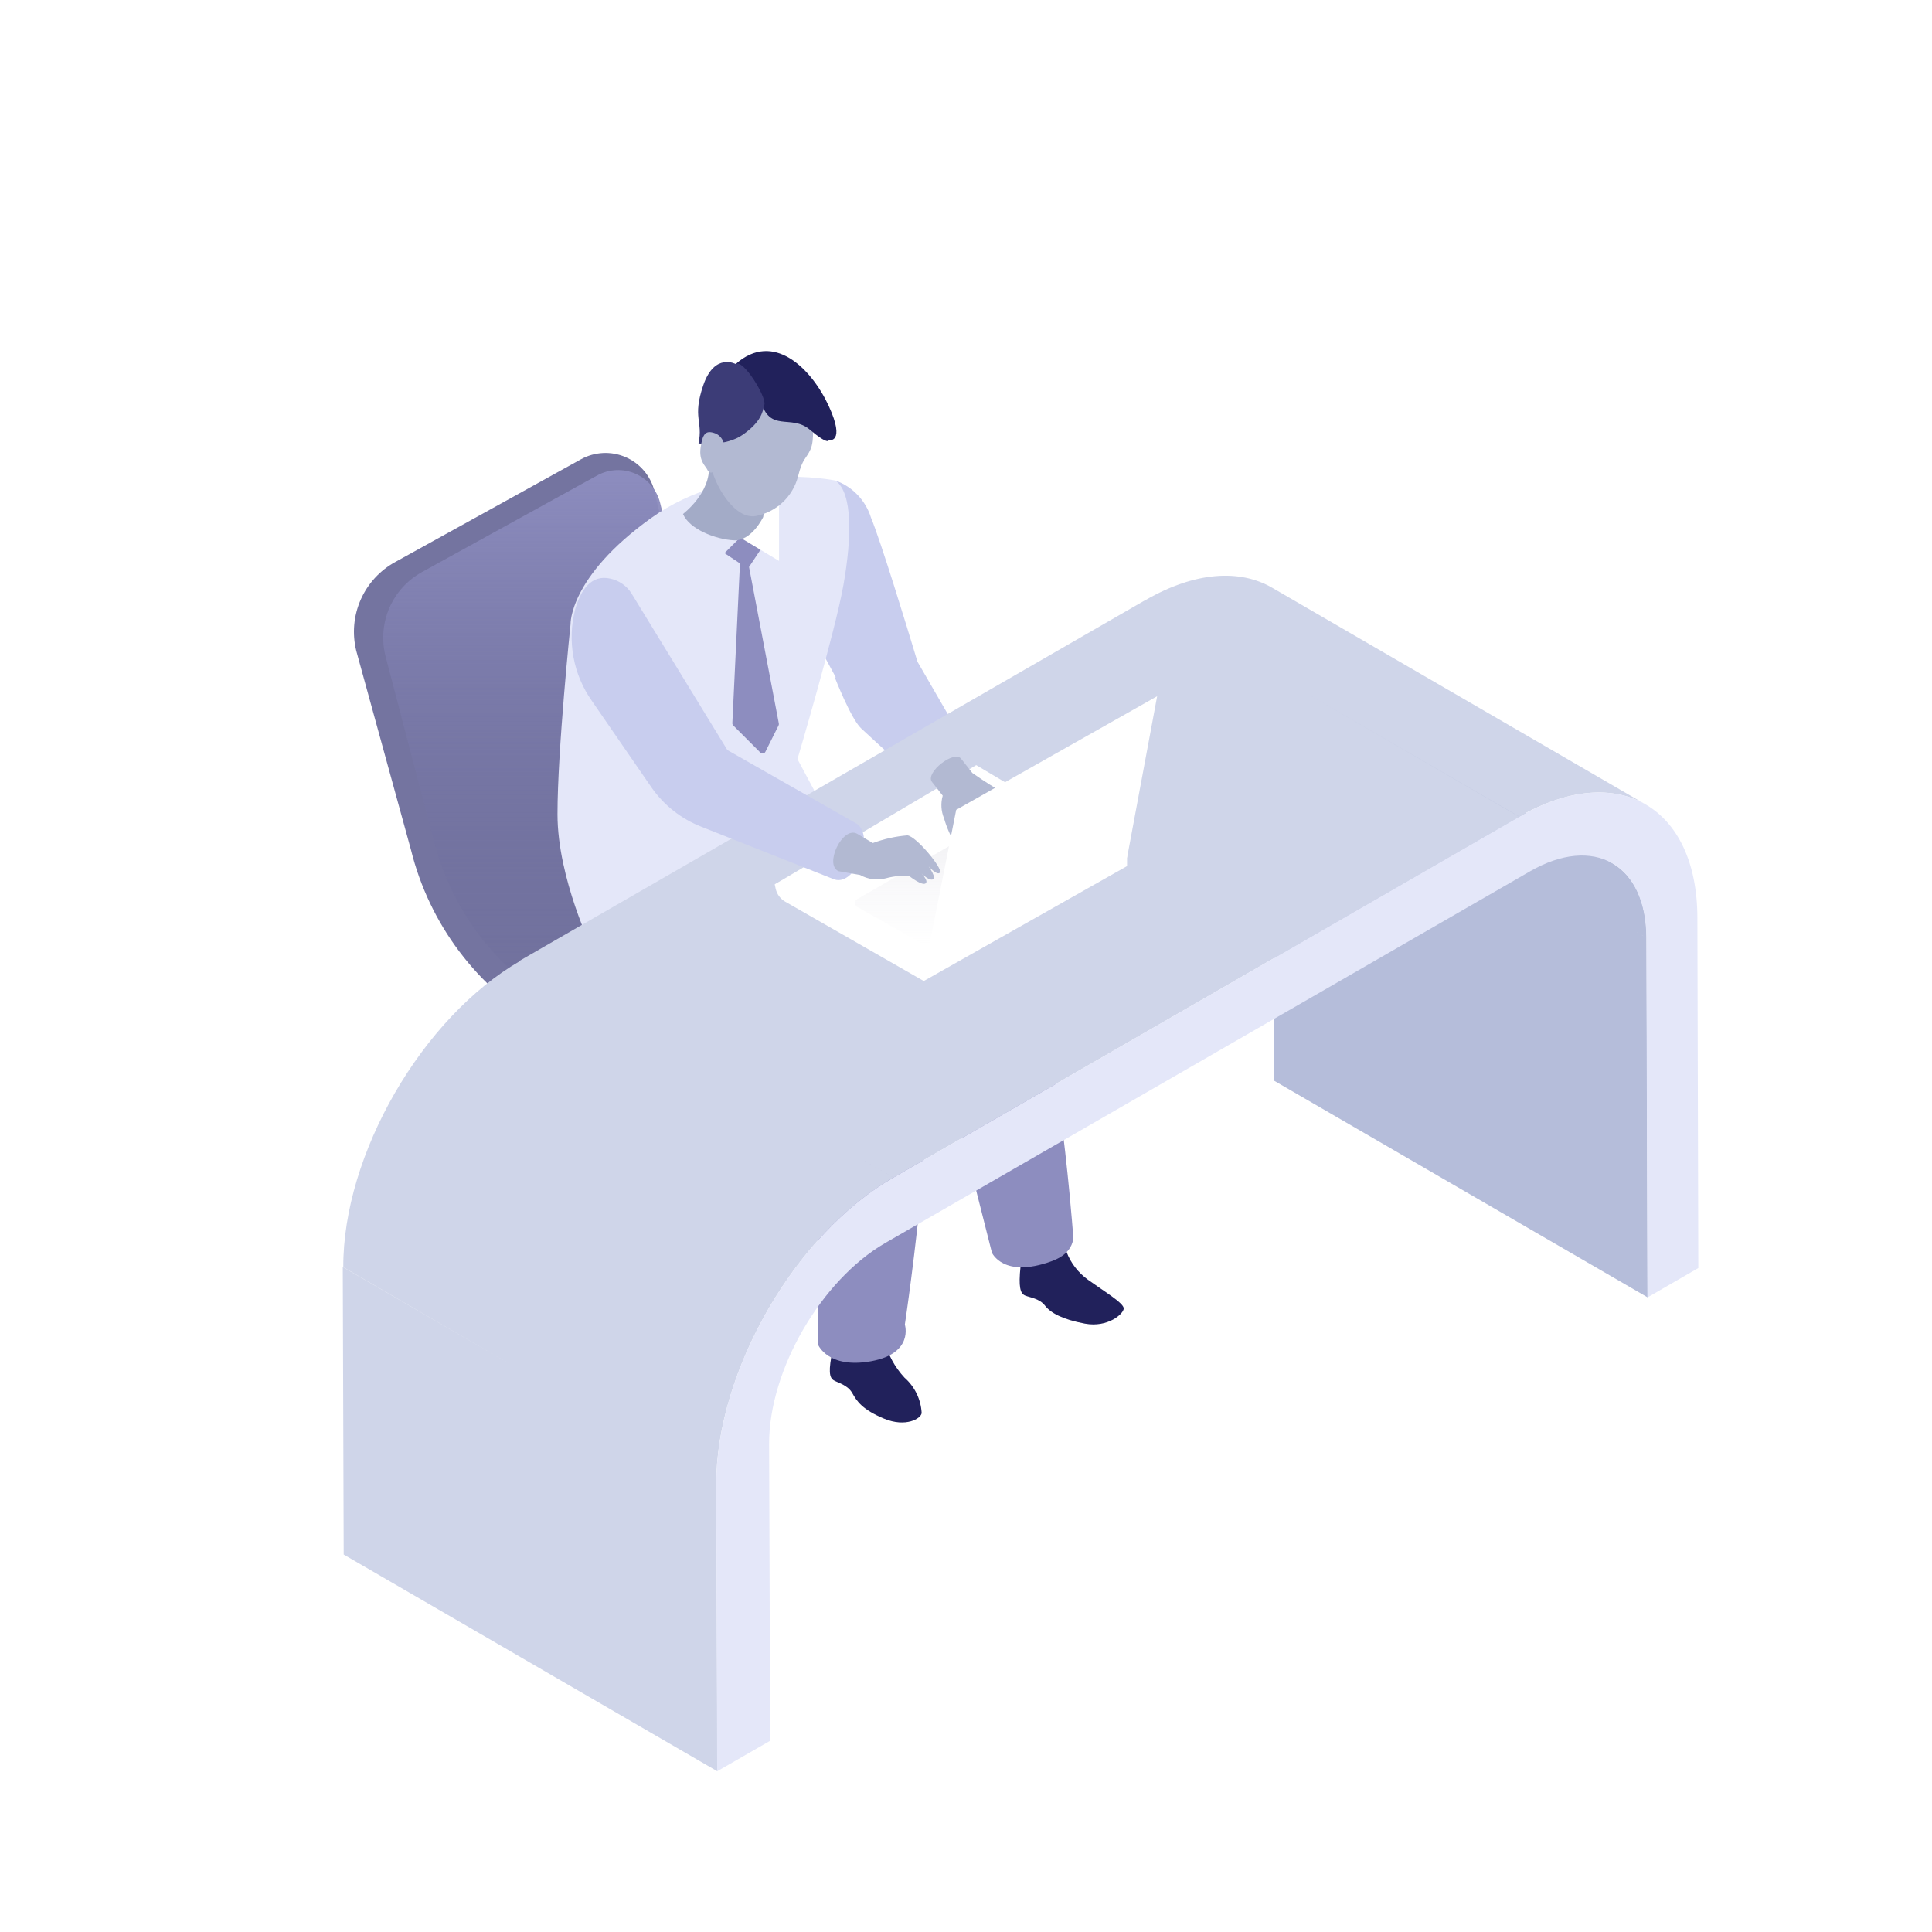 <svg width="124" height="124" viewBox="0 0 124 124" fill="none" xmlns="http://www.w3.org/2000/svg">
<rect width="124" height="124" fill="white"/>
<path d="M56.276 54.37L57.449 55.031C57.519 55.072 57.598 55.094 57.679 55.094C57.76 55.094 57.84 55.072 57.909 55.031L60.514 53.584C60.537 53.572 60.556 53.554 60.569 53.532C60.582 53.51 60.589 53.485 60.589 53.459C60.589 53.433 60.582 53.408 60.569 53.386C60.556 53.364 60.537 53.346 60.514 53.334L59.316 52.623C59.274 52.599 59.227 52.586 59.178 52.586C59.13 52.586 59.082 52.599 59.04 52.623L56.268 54.22C56.254 54.228 56.243 54.239 56.235 54.253C56.227 54.267 56.224 54.282 56.225 54.298C56.226 54.314 56.231 54.329 56.24 54.342C56.249 54.355 56.262 54.364 56.276 54.37Z" fill="url(#paint0_linear_12944_1276)"/>
<path d="M44.485 71.385L34.896 65.858C32.788 64.642 30.946 63.015 29.483 61.072C28.019 59.13 26.964 56.912 26.379 54.552L22.863 41.76C22.596 40.667 22.697 39.517 23.151 38.487C23.605 37.457 24.387 36.606 25.376 36.066L37.293 29.476C37.726 29.237 38.208 29.101 38.702 29.076C39.196 29.052 39.689 29.141 40.143 29.336C40.598 29.531 41.001 29.828 41.323 30.203C41.645 30.578 41.876 31.022 42 31.5L45.901 48.256C46.129 49.228 46.552 50.145 47.143 50.951C47.735 51.757 48.483 52.436 49.343 52.947L62.399 60.046L62.826 60.941V62.061C62.826 62.463 62.72 62.858 62.518 63.205C62.317 63.553 62.027 63.842 61.679 64.043L49.016 71.376C48.328 71.775 47.547 71.985 46.752 71.987C45.957 71.988 45.175 71.781 44.485 71.385Z" fill="#7474A0"/>
<path d="M44.927 69.79L35.916 64.555C33.919 63.415 32.172 61.883 30.782 60.053C29.392 58.222 28.387 56.13 27.826 53.902L24.737 42.087C24.482 41.058 24.574 39.972 24.999 39C25.425 38.028 26.16 37.223 27.091 36.711L38.33 30.515C38.705 30.309 39.123 30.192 39.551 30.174C39.978 30.155 40.405 30.236 40.796 30.409C41.188 30.582 41.534 30.843 41.808 31.172C42.082 31.501 42.276 31.888 42.375 32.304L46.275 47.957C46.494 48.875 46.895 49.741 47.455 50.502C48.014 51.263 48.721 51.905 49.533 52.389L62.096 59.873C62.309 59.999 62.486 60.179 62.609 60.395C62.731 60.61 62.796 60.854 62.796 61.102C62.796 61.35 62.731 61.593 62.609 61.809C62.486 62.024 62.309 62.204 62.096 62.331L49.223 69.79C48.571 70.168 47.83 70.367 47.075 70.367C46.321 70.367 45.58 70.168 44.927 69.79Z" fill="url(#paint1_linear_12944_1276)"/>
<path d="M56.758 86.032C56.982 86.924 57.426 87.744 58.049 88.416C58.375 88.701 58.641 89.05 58.831 89.44C59.02 89.831 59.13 90.255 59.154 90.689C59.12 91.051 58.127 91.629 56.741 91.051C55.355 90.473 54.996 89.939 54.704 89.417C54.411 88.894 53.815 88.766 53.517 88.594C53.219 88.422 53.158 87.977 53.451 86.599C53.743 85.221 56.758 86.032 56.758 86.032Z" fill="#21215B"/>
<path d="M68.451 80.347C68.72 81.06 69.2 81.683 69.832 82.14C70.88 82.892 72.123 83.632 72.123 83.978C72.123 84.323 71.097 85.228 69.631 84.954C68.165 84.68 67.42 84.252 67.07 83.797C66.721 83.341 66.108 83.281 65.793 83.15C65.478 83.018 65.363 82.601 65.501 81.274C65.638 79.946 68.451 80.347 68.451 80.347Z" fill="#21215B"/>
<path d="M53.102 52.26C53.102 52.26 63.336 59.936 65.505 61.608C67.674 63.281 68.855 79.01 68.855 79.01C68.855 79.01 69.249 80.314 67.49 80.949C64.391 82.078 63.663 80.398 63.663 80.398L60.455 67.729L49.568 59.367L45.883 55.705L53.102 52.26Z" fill="#8D8DBF"/>
<path d="M47.188 55.917C47.188 55.917 56.576 62.038 58.745 64.111C60.914 66.185 58.075 85.016 58.075 85.016C58.075 85.016 58.67 86.864 55.914 87.366C53.159 87.867 52.514 86.32 52.514 86.32L52.414 69.597C52.414 69.597 45.463 66.085 41.928 63.927C38.394 61.77 38.093 61.051 38.093 61.051C38.093 61.051 37.255 56.243 41.861 54.804C44.575 53.952 47.188 55.917 47.188 55.917Z" fill="#8D8DBF"/>
<path fill-rule="evenodd" clip-rule="evenodd" d="M55.045 31.767C54.652 31.355 54.168 31.04 53.631 30.846L51.647 39.785L53.641 43.471L53.582 43.484C53.582 43.484 54.604 46.109 55.257 46.736C55.91 47.364 59.545 50.633 59.545 50.633C60.324 51.695 63.171 49.588 62.392 48.534L58.885 42.469C58.156 40.054 56.54 34.766 55.901 33.221C55.732 32.676 55.439 32.179 55.045 31.767Z" fill="#C8CDEE"/>
<path d="M53.628 30.844C53.628 30.844 47.071 29.464 41.786 33.252C36.502 37.04 36.619 40.067 36.619 40.067C36.619 40.067 35.781 48.119 35.781 52.258C35.781 56.398 38.068 61.038 38.068 61.038C38.645 62.435 54.34 57.2 53.075 52.258L51.183 48.721C51.183 48.721 53.611 40.535 54.139 37.517C54.667 34.498 54.734 31.663 53.628 30.844Z" fill="#E4E7F9"/>
<path fill-rule="evenodd" clip-rule="evenodd" d="M79.527 41.542L103.505 55.414C104.845 56.192 105.674 57.848 105.682 60.189L104.878 59.724L105.679 60.189L105.746 83.267L81.76 69.353L81.693 46.274L81.696 46.276C81.678 43.948 80.851 42.315 79.527 41.542Z" fill="#B5BDDA"/>
<path fill-rule="evenodd" clip-rule="evenodd" d="M81.647 37.72L105.612 51.627C103.544 50.431 100.677 50.601 97.509 52.412L83.323 44.192L97.508 52.421L57.35 75.575L54.587 73.971L57.35 75.576C51.056 79.17 45.975 88 45.969 95.231L45.977 95.236L46.044 113.687L22.059 99.773L22 81.321L33.171 87.804L22.033 81.329C22.008 74.1 27.096 65.299 33.398 61.667L33.373 61.653L73.522 38.507L73.529 38.511C76.701 36.683 79.571 36.517 81.647 37.72Z" fill="#CFD5E9"/>
<path d="M57.353 75.573C51.055 79.169 45.971 88.007 45.971 95.24L46.03 113.684L49.43 111.727L49.363 92.648C49.363 87.915 52.713 82.162 56.8 79.788L98.189 55.931C102.301 53.556 105.651 55.463 105.667 60.187L105.734 83.275L109.001 81.385L108.942 58.941C108.942 51.709 103.791 48.79 97.494 52.428L57.353 75.573Z" fill="#E4E7F9"/>
<path d="M50.411 57.88L59.289 62.964L72.337 55.588V54.861L62.655 49.844L49.725 56.767L49.783 57.035C49.822 57.212 49.898 57.379 50.006 57.525C50.115 57.67 50.253 57.791 50.411 57.88Z" fill="white"/>
<path d="M49.725 56.76L59.289 62.228L72.337 54.853L62.655 49.108L49.725 56.76Z" fill="url(#paint2_linear_12944_1276)"/>
<path d="M54.998 58.196L59.688 60.847L69.931 55.169L65.232 52.352C65.093 52.269 64.934 52.226 64.772 52.226C64.61 52.226 64.451 52.269 64.311 52.352L55.04 57.695C54.994 57.717 54.955 57.751 54.926 57.792C54.898 57.834 54.88 57.883 54.876 57.934C54.872 57.984 54.881 58.035 54.902 58.081C54.924 58.127 54.957 58.167 54.998 58.196Z" fill="url(#paint3_linear_12944_1276)"/>
<path d="M40.513 38.056L46.685 48.14L55.01 52.882C56.174 53.718 54.851 57.062 53.444 56.402L45.002 53.057C43.717 52.552 42.61 51.679 41.82 50.548L37.984 44.98C37.393 44.139 36.991 43.181 36.806 42.17C36.621 41.16 36.657 40.121 36.912 39.126C37.272 37.83 37.975 36.86 39.173 37.136C39.723 37.255 40.205 37.586 40.513 38.056Z" fill="#C8CDEE"/>
<path d="M55.017 53.514L56.022 54.108C56.736 53.843 57.482 53.677 58.241 53.615C58.827 53.69 60.494 55.73 60.335 55.99C60.176 56.249 59.606 55.613 59.606 55.613C59.606 55.613 60.159 56.383 59.849 56.45C59.539 56.517 59.062 55.965 59.062 55.965C59.062 55.965 59.64 56.533 59.405 56.7C59.171 56.868 58.375 56.24 58.375 56.24C57.872 56.192 57.364 56.234 56.876 56.366C56.597 56.443 56.305 56.464 56.018 56.428C55.73 56.392 55.453 56.3 55.201 56.157L53.819 55.914C52.881 55.505 54.079 52.988 55.017 53.514Z" fill="#B2B9D2"/>
<path d="M59.811 50.18L60.506 51.066C60.369 51.547 60.398 52.06 60.59 52.521C60.764 53.125 61.02 53.702 61.352 54.236C61.662 54.846 61.921 54.603 61.854 53.909C61.819 53.397 61.819 52.883 61.854 52.371C62.249 52.476 62.631 52.624 62.993 52.814C63.521 53.098 63.454 54.612 63.714 54.679C63.973 54.746 64.09 53.734 64.09 53.734C64.09 53.734 64.216 54.57 64.517 54.386C64.819 54.202 64.643 53.081 64.643 53.081C64.643 53.081 64.643 53.993 64.995 54.018C65.347 54.043 65.154 52.596 64.995 52.145C64.836 51.694 64.878 51.125 64.082 50.69C63.454 50.347 62.407 49.611 62.407 49.611L61.695 48.708C61.268 48.106 59.367 49.578 59.811 50.18Z" fill="#B2B9D2"/>
<path d="M74.268 44.685L61.371 51.977L59.277 62.538L72.342 55.029L74.268 44.685Z" fill="white"/>
<path fill-rule="evenodd" clip-rule="evenodd" d="M47.494 36.163L46.5 35.5L47.5 34.5L49 35L48.074 36.389L49.987 46.434C49.996 46.477 49.989 46.521 49.97 46.56L49.124 48.252C49.063 48.374 48.9 48.4 48.804 48.304L47.063 46.563C47.023 46.523 47.002 46.468 47.004 46.412L47.491 36.191C47.491 36.181 47.492 36.172 47.494 36.163Z" fill="#8D8DBF"/>
<path d="M50 36L47.5 34.5L49.5 32L50 32.5V36Z" fill="white"/>
<path d="M48.984 33.184C48.984 33.184 48.245 34.745 47.083 34.678C45.922 34.611 44.247 33.965 43.836 32.986C43.836 32.986 45.636 31.639 45.499 29.859C45.361 28.08 49.409 31.149 48.984 33.184Z" fill="#A3ABC7"/>
<path d="M52.132 26.971C52.132 26.971 52.303 28.201 52.023 28.836C51.743 29.47 51.512 29.392 51.222 30.57C51.058 31.209 50.716 31.787 50.236 32.239C49.755 32.69 49.157 32.996 48.51 33.12C47.118 33.357 45.816 31.091 45.576 29.701C45.438 28.869 45.305 27.843 46.051 26.029C46.797 24.217 50.709 23.354 52.132 26.971Z" fill="#B2B9D2"/>
<path d="M47.219 23.366C47.219 23.366 48.252 23.52 48.815 25.673C49.378 27.826 50.765 26.55 51.972 27.574C53.179 28.598 53.191 28.253 53.191 28.253C53.191 28.253 54.3 28.472 53.191 26.058C52.081 23.644 49.635 21.213 47.219 23.366Z" fill="#21215B"/>
<path d="M47.221 23.366C47.221 23.366 45.864 22.615 45.14 24.72C44.415 26.825 45.14 27.027 44.831 28.457C44.831 28.457 46.57 28.695 47.703 27.882C48.836 27.07 48.94 26.485 49.062 25.967C49.183 25.449 47.696 23.03 47.221 23.366Z" fill="#3C3C77"/>
<path d="M46.437 28.397C46.392 28.249 46.31 28.115 46.2 28.008C46.09 27.9 45.954 27.822 45.805 27.781C45.282 27.627 45.092 27.853 44.966 28.732C44.84 29.611 45.316 29.936 45.404 30.157C45.491 30.378 45.805 30.507 46.218 29.796C46.467 29.375 46.545 28.874 46.437 28.397Z" fill="#B2B9D2"/>
<defs>
<linearGradient id="paint0_linear_12944_1276" x1="1030.71" y1="516.342" x2="1045.59" y2="584.5" gradientUnits="userSpaceOnUse">
<stop stop-color="#8880EB" stop-opacity="0"/>
<stop offset="0.03" stop-color="#8981EB" stop-opacity="0.05"/>
<stop offset="0.18" stop-color="#8E85EB" stop-opacity="0.3"/>
<stop offset="0.33" stop-color="#9389EB" stop-opacity="0.51"/>
<stop offset="0.48" stop-color="#968CEB" stop-opacity="0.69"/>
<stop offset="0.62" stop-color="#998EEB" stop-opacity="0.82"/>
<stop offset="0.76" stop-color="#9B90EB" stop-opacity="0.92"/>
<stop offset="0.89" stop-color="#9D91EB" stop-opacity="0.98"/>
<stop offset="1" stop-color="#9D91EB"/>
</linearGradient>
<linearGradient id="paint1_linear_12944_1276" x1="43.696" y1="30.171" x2="43.696" y2="70.367" gradientUnits="userSpaceOnUse">
<stop stop-color="#8D8DBF"/>
<stop offset="1" stop-color="#5F5F8D" stop-opacity="0"/>
</linearGradient>
<linearGradient id="paint2_linear_12944_1276" x1="2984.56" y1="1860.17" x2="2954.87" y2="1673.35" gradientUnits="userSpaceOnUse">
<stop stop-color="#EEEBFF"/>
<stop offset="1" stop-color="white"/>
</linearGradient>
<linearGradient id="paint3_linear_12944_1276" x1="62.403" y1="52.226" x2="62.403" y2="60.847" gradientUnits="userSpaceOnUse">
<stop stop-color="#EEEEF1"/>
<stop offset="1" stop-color="#F4F3F7" stop-opacity="0"/>
</linearGradient>
</defs>
</svg>
